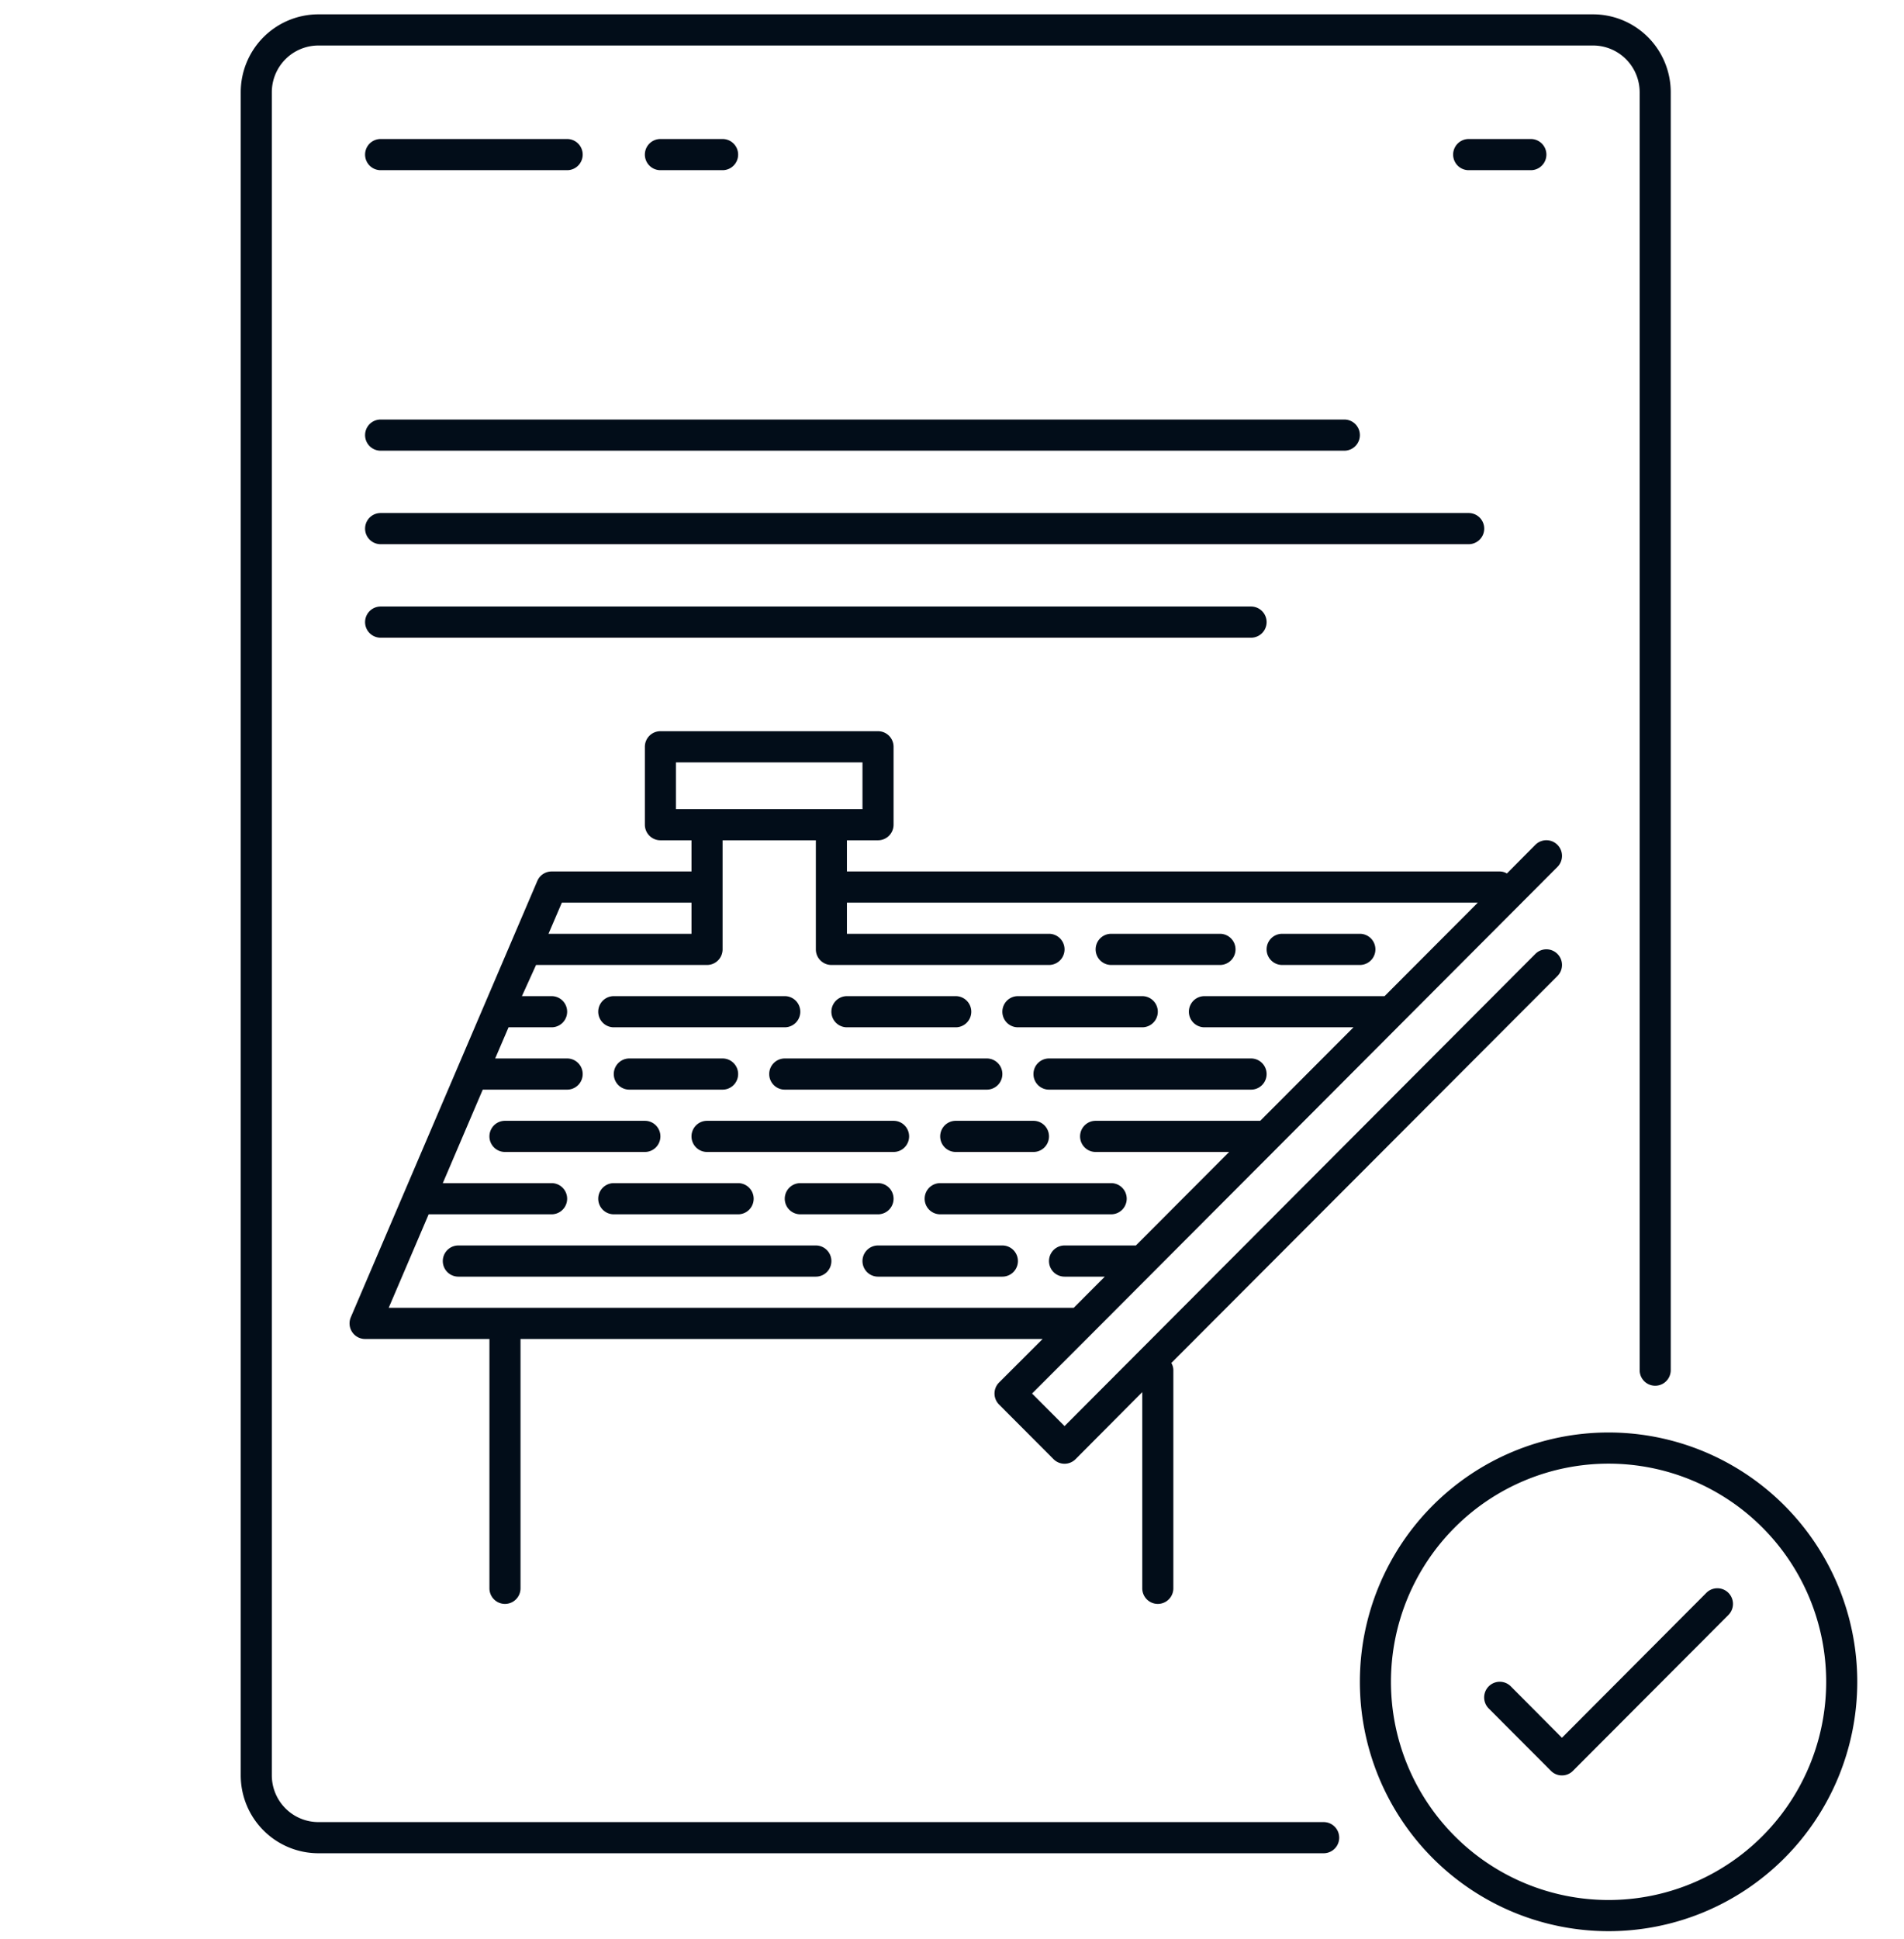 <?xml version="1.0" encoding="utf-8"?>
<svg xmlns="http://www.w3.org/2000/svg" viewBox="0 0 55 56" xmlns:bx="https://boxy-svg.com" width="55px" height="56px"><defs><bx:export><bx:file format="svg" excluded="true"/><bx:file format="svg" path="Untitled 2.svg"/></bx:export></defs><g fill="#363436" transform="matrix(0.449, 0, 0, 0.45, -1.128, -1.836)" style=""><path d="m87.67 121h-64.67a3 3 0 0 1 -3-3v-108a3 3 0 0 1 3-3h82a3 3 0 0 1 3 3v82a1 1 0 0 0 2 0v-82a5 5 0 0 0 -5-5h-82a5 5 0 0 0 -5 5v108a5 5 0 0 0 5 5h64.67a1 1 0 1 0 0-2z" style="fill: rgb(2, 13, 25);"/><path d="m27 15h12a1 1 0 0 0 0-2h-12a1 1 0 0 0 0 2z" style="fill: rgb(2, 13, 25);"/><path d="m49 15a1 1 0 0 0 0-2h-4a1 1 0 0 0 0 2z" style="fill: rgb(2, 13, 25);"/><path d="m101 15a1 1 0 0 0 0-2h-4a1 1 0 0 0 0 2z" style="fill: rgb(2, 13, 25);"/><path d="m112.29 106.29-9.29 9.3-3.29-3.3a1 1 0 0 0 -1.42 1.42l4 4a1 1 0 0 0 1.42 0l10-10a1 1 0 0 0 -1.42-1.42z" style="fill: rgb(2, 13, 25);"/><path d="m106 96a16 16 0 1 0 16 16 16 16 0 0 0 -16-16zm0 30a14 14 0 1 1 14-14 14 14 0 0 1 -14 14z" style="fill: rgb(2, 13, 25);"/><path d="m27 33h62a1 1 0 0 0 0-2h-62a1 1 0 0 0 0 2z" style="fill: rgb(2, 13, 25);"/><path d="m27 39h70a1 1 0 0 0 0-2h-70a1 1 0 0 0 0 2z" style="fill: rgb(2, 13, 25);"/><path d="m27 45h56a1 1 0 0 0 0-2h-56a1 1 0 0 0 0 2z" style="fill: rgb(2, 13, 25);"/><path d="m72.71 89.71 12-12 18-18a1 1 0 0 0 -1.42-1.42l-1.83 1.84a.91.91 0 0 0 -.46-.13h-42v-2h2a1 1 0 0 0 1-1v-5a1 1 0 0 0 -1-1h-14a1 1 0 0 0 -1 1v5a1 1 0 0 0 1 1h2v2h-9a1 1 0 0 0 -.92.61l-12 28a1 1 0 0 0 .92 1.39h8v16a1 1 0 0 0 2 0v-16h33.59l-2.8 2.79a1 1 0 0 0 0 1.42l3.5 3.5a1 1 0 0 0 1.42 0l4.29-4.3v12.59a1 1 0 0 0 2 0v-14a.91.91 0 0 0 -.13-.46l24.84-24.83a1 1 0 0 0 -1.42-1.42l-30.29 30.3-2.09-2.09zm-26.71-36.71h12v3h-12zm-7.34 9h8.34v2h-9.2zm-11.14 26 2.57-6h7.91a1 1 0 0 0 0-2h-7l2.57-6h5.43a1 1 0 0 0 0-2h-4.63l.86-2h2.77a1 1 0 0 0 0-2h-1.91l.91-2h11a1 1 0 0 0 1-1v-7h6v7a1 1 0 0 0 1 1h14a1 1 0 0 0 0-2h-13v-2h40.59l-6 6h-11.59a1 1 0 0 0 0 2h9.59l-6 6h-10.59a1 1 0 0 0 0 2h8.59l-6 6h-4.59a1 1 0 0 0 0 2h2.59l-2 2z" style="fill: rgb(2, 13, 25);"/><path d="m52 73a1 1 0 0 0 1 1h13a1 1 0 0 0 0-2h-13a1 1 0 0 0 -1 1z" style="fill: rgb(2, 13, 25);"/><path d="m55 84h-23a1 1 0 0 0 0 2h23a1 1 0 0 0 0-2z" style="fill: rgb(2, 13, 25);"/><path d="m42 80a1 1 0 0 0 0 2h8a1 1 0 0 0 0-2z" style="fill: rgb(2, 13, 25);"/><path d="m50 73a1 1 0 0 0 -1-1h-6a1 1 0 0 0 0 2h6a1 1 0 0 0 1-1z" style="fill: rgb(2, 13, 25);"/><path d="m64 76a1 1 0 0 0 0 2h5a1 1 0 0 0 0-2z" style="fill: rgb(2, 13, 25);"/><path d="m54 80a1 1 0 0 0 0 2h5a1 1 0 0 0 0-2z" style="fill: rgb(2, 13, 25);"/><path d="m61 77a1 1 0 0 0 -1-1h-12a1 1 0 0 0 0 2h12a1 1 0 0 0 1-1z" style="fill: rgb(2, 13, 25);"/><path d="m67 84h-8a1 1 0 0 0 0 2h8a1 1 0 0 0 0-2z" style="fill: rgb(2, 13, 25);"/><path d="m45 77a1 1 0 0 0 -1-1h-9a1 1 0 0 0 0 2h9a1 1 0 0 0 1-1z" style="fill: rgb(2, 13, 25);"/><path d="m69 73a1 1 0 0 0 1 1h13a1 1 0 0 0 0-2h-13a1 1 0 0 0 -1 1z" style="fill: rgb(2, 13, 25);"/><path d="m57 70h7a1 1 0 0 0 0-2h-7a1 1 0 0 0 0 2z" style="fill: rgb(2, 13, 25);"/><path d="m42 70h11a1 1 0 0 0 0-2h-11a1 1 0 0 0 0 2z" style="fill: rgb(2, 13, 25);"/><path d="m68 70h8a1 1 0 0 0 0-2h-8a1 1 0 0 0 0 2z" style="fill: rgb(2, 13, 25);"/><path d="m74 66h7a1 1 0 0 0 0-2h-7a1 1 0 0 0 0 2z" style="fill: rgb(2, 13, 25);"/><path d="m85 66h5a1 1 0 0 0 0-2h-5a1 1 0 0 0 0 2z" style="fill: rgb(2, 13, 25);"/><path d="m75 81a1 1 0 0 0 -1-1h-11a1 1 0 0 0 0 2h11a1 1 0 0 0 1-1z" style="fill: rgb(2, 13, 25);"/></g></svg>